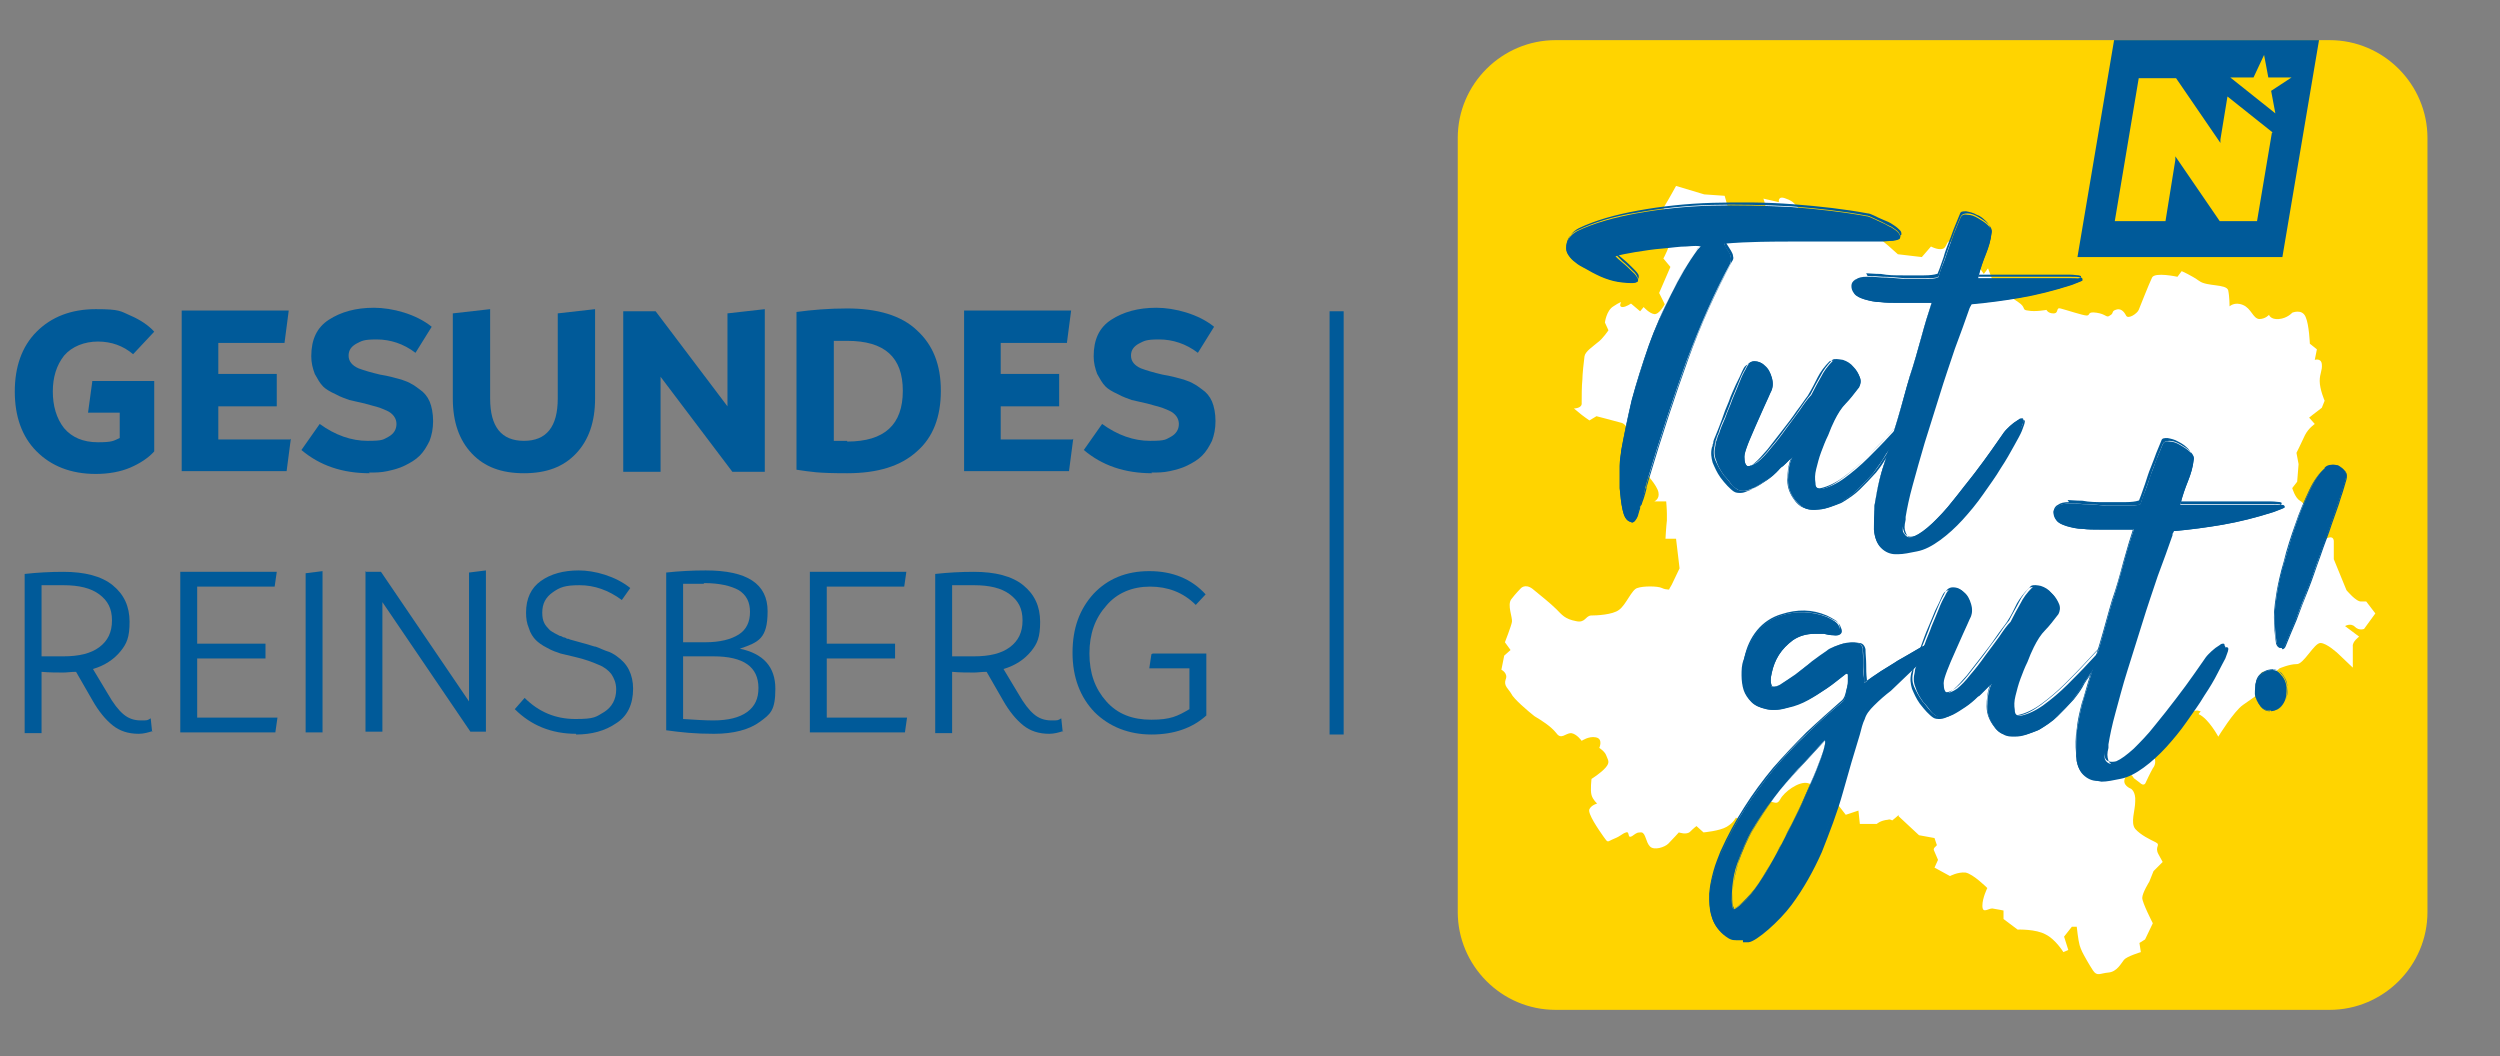 <?xml version="1.0" encoding="UTF-8"?>
<svg id="Ebene_1" data-name="Ebene 1" xmlns="http://www.w3.org/2000/svg" version="1.1" viewBox="0 0 355 150">
  <rect x="0" y="0" width="355" height="150" fill="#808080" stroke="none"/>
  <defs>
    <style>
      .cls-1 {
        fill: #ffd400;
      }

      .cls-1, .cls-2, .cls-3 {
        stroke-width: 0px;
      }

      .cls-2 {
        fill: #005a99;
      }

      .cls-3 {
        fill: #fff;
      }
    </style>
  </defs>
  <g>
    <g>
      <g>
        <path class="cls-1" d="M330.8,143.4h-109.9c-7.7,0-13.9-6.3-13.9-13.9V19.6c0-7.7,6.3-13.9,13.9-13.9h109.9c7.7,0,13.9,6.3,13.9,13.9v109.9c0,7.7-6.3,13.9-13.9,13.9"/>
        <path class="cls-3" d="M312.5,101c-.1,0-.4-.1-.4-.1-.1,0-.2,0-.3,0-1,.2-2.4,1.5-3.3,2.5h0c0,0-.7.7-.7.7-.2.2-.3.3-.3.3l.3.9s-1.8.9-2.3.7c-.5-.2.5,1.8.5,1.8,0,0,.2.7-.3,1.3-.4.7-1,2-1,2,0,0-.2.7-.9,0l-.8-.6s-.6-1.2-1.2-.1.8,1.6.8,1.6c0,0,.7.4.6,1.8,0,1.3-.7,3,0,3.9.8.9,2.1,1.5,2.9,1.9.8.4-.2.6.4,1.7l.6,1.1-1.3,1.3-.6,1.5s-1,1.6-1,2.3c0,.7,1.5,3.6,1.5,3.6l-1.1,2.3-.8.5.2,1.3s-2,.6-2.4,1.1c-.4.5-1,1.7-2.2,1.8-1.2.1-1.6.6-2.2-.3-.6-.9-1.3-2.2-1.3-2.2,0,0-.4-.7-.6-1.4-.2-.7-.4-2.6-.4-2.6h-.7c0,0-1.1,1.4-1.1,1.4l.6,1.9-.7.3s-1.1-1.8-2.5-2.5c-1.4-.8-4-.7-4-.7l-2-1.5v-1.2c.1,0-1-.2-1.6-.3-.6,0-1.4.8-1.4-.4,0-1.1.7-2.5.7-2.5,0,0-2-2-3.1-2.2-1.1-.1-2.2.5-2.2.5l-2.2-1.2.5-1.1s-.4-.9-.6-1.4c-.1-.4.6-.6.4-.8l-.3-.9-2.2-.4-2.9-2.7v-.2c.1,0-.9.8-.9.8-.2-.1-.4-.2-.6-.1-1.1.1-1.6.6-1.6.6h-2.4s-.2-1.9-.2-1.9l-1.8.6-1.7-2.2-1.3.5s-1-2.5-2.4-2.8c-1.3-.3-3.4,1.3-3.9,2.3-.5.9-.8.3-1.8.3-1.1,0-1.2-.1-1.5,1.3-.3,1.5.2,2.2-.8,2-1-.3-2.2-1-2.2-1,0,0-.3.7-1.3,1.3-1,.6-3.3.8-3.3.8l-1-.9s-.4.3-.9.8c-.5.5-1.6.1-1.6.1,0,0-1,1.1-1.5,1.6-.5.5-2,1-2.6.4-.6-.6-.6-1.9-1.2-2-.6,0-.6,0-1.3.5-.8.5-.3-.7-.9-.5-.6.2-.7.5-1.7.9-1,.4-.8.7-1.5-.3-.7-1-2.3-3.3-2-3.9.3-.6,1.1-.8,1.1-.8,0,0-.6-.5-.8-1.2-.2-.7,0-2.3,0-2.3,0,0,1.3-.8,2-1.6.7-.8.3-1.1.1-1.7-.2-.6-1-1.1-1-1.1,0,0,.6-1.3-.5-1.5-1-.2-2,.5-2,.5,0,0-.7-1-1.5-1.1-.8,0-1.4,1-2.1,0-.8-1-2.1-1.8-3.1-2.4-.9-.7-3-2.5-3.3-3.2-.4-.7-1.1-1.1-.8-2,.4-.9-.6-1.4-.6-1.4l.4-2,.9-.8-.8-1.1s.9-2.3,1-2.9c.1-.6-.7-2.4-.1-3.2.6-.8,1.3-1.5,1.3-1.5,0,0,.6-.8,1.7,0,1.1.9,2.6,2.1,3.4,2.9.8.8,1.2,1.4,2.8,1.7,1.3.3,1.3-.7,2.1-.8.8,0,3.1-.1,4-.8,1-.7,1.8-2.9,2.6-3.1.8-.3,2.9-.3,3.5,0,.6.3,1.3.2,1.3.2h-.3c0,0,.4-.7.4-.7l1.1-2.3-.5-4.2h-1.5c0,0,.1-1.8.2-2.6,0-.3,0-.7,0-1.1v.2c0-.7-.1-1.8-.1-1.8h-1.7c0,0,.8-.3.6-1.3-.2-1-1.8-2.7-1.8-2.7,0,0-1.8-1.4-1.7-2,.1-.6,2.4-1.9,2.4-1.9l-.6-1.1s-1.1.4-1.9-.5c-.9-.9-1.1-1.6-1.8-1.7-.7-.2-3.4-.9-3.4-.9l-1,.6s-.9-.6-1.6-1.2l-.6-.5s1.2,0,1.1-.8c0-.7,0-2.5.1-3.3,0-.7.2-2.6.3-3.3.1-.7,1.2-1.4,1.9-2,.7-.5,1.5-1.7,1.5-1.7l-.5-1.1s.2-1.7,1.2-2.3c.9-.6,1.1-.6,1.1-.6,0,0-.4.7.2.7.5,0,1.2-.5,1.2-.5l1.3,1.1.5-.6s.8.9,1.5,1,1.5-1.4,1.5-1.4l-.8-1.6,1.6-3.7-1-1.2s1.1-1.9.9-2.9c-.1-.9-.7-1.6-.7-1.6l.4-1.8s-.9-.4-.4-1.2c.5-.8,1.6-2.8,1.6-2.8l4,1.2,2.9.2.6,2.1-.3,1h1.7c0,0,0-.6.7-.8.7-.2,2.1,0,2.1,0,0,0,.9.2,1-.5,0-.7-.3-1.4-.3-1.4l2.2.5s-.2-1,1-.5c1.2.4,1.3.9,2,1.6.6.7,2.8.6,3.7.6.9,0,2.3.5,2.3.5l.4,1.4,1.5.3s1.7.2,2.6.7c.9.5,3.4,2.8,3.4,2.8l3.4.4,1.3-1.5s1.3.7,1.9.2c.5-.5.3-1.3,1.2-.7.9.6,0,1.1.6,1.6s.9-.2.9-.2l1.3,1.2v.5s.5-.3.5-.3l1.1,1.6.6-.8.6,1.6s0,1,.8,1.4h0c.9.5,2.2,1.3,2.9,1.8,1.2.8.4,1.1,1.4,1.2,1,.2,2.6-.1,2.6-.1,0,0,.2.5,1,.5.8,0,.3-.9,1-.7.8.2,3.2,1,3.7,1,.6,0,0-.6,1.4-.4,1.4.2,1.4.8,1.9.4.6-.3.2-.6.8-.8.7-.3,1.2.2,1.5.8.3.6,1.6-.3,1.8-.8,0,0,1.5-3.8,1.9-4.6.4-.8,3.6-.1,3.6-.1l.6-.8s1.4.6,2.5,1.4c1.1.8,3.8.4,4.1,1.3.2.9.2,2.3.2,2.3,0,0,.7-.7,1.9-.2s1.4,1.9,2.3,2c.9,0,1.4-.6,1.4-.6,0,0,.2.7,1.4.6,1.2-.1,1.9-.9,1.9-.9,0,0,1.4-.6,1.9.6.5,1.1.6,3.8.6,3.8l1,.8-.3,1.5s.9-.3,1,.6c.1.9-.3,1.3-.3,2.4,0,1.2.7,2.8.7,2.8l-.4,1-1.3,1-.5.4.8.9s-.9.6-1.4,1.6c-.5,1.1-1.2,2.5-1.2,2.5l.3,1.6-.2,2.5-.7.9s.4,1.4,1.1,1.8c.7.4.8,1.1.8,1.1,0,0,.6-1.1.9,0,.3,1,.2,2.1.2,2.1l1.6,2.3s1.2-.8,1.3.2c0,1,0,2.6,0,2.6l1.8,4.4s1.4,1.7,2.1,1.6h.7c0,0,1.3,1.7,1.3,1.7l-1.6,2.2s-.7.3-1.3-.3-1.4-.1-1.4-.1l2,1.5s-1,.7-.9,1.4c0,.7,0,3,0,3l-2.1-2s-1.6-1.5-2.5-1.5c-.9,0-2.4,3.1-3.4,3-1,0-2.4.6-2.4.6l-1,.9s-.9-.5-1.4-.4c-.5,0-1.1,3.5-1.1,3.5,0,0-.4.3-1.7,1.2s-3.5,4.5-3.5,4.5c0,0-1.4-2.6-2.8-3.2"/>
        <polygon class="cls-2" points="300.2 5.7 295 36.5 324.1 36.5 329.3 5.7 300.2 5.7"/>
      </g>
      <path class="cls-1" d="M322.7,18.8l-6.4-5.1-1,6.1v.5s-6.3-9.2-6.3-9.2h-5.3s-3.4,20.3-3.4,20.3h7.2s1.4-8.7,1.4-8.7v-.5s6.3,9.2,6.3,9.2h5.3s2.1-12.5,2.1-12.5ZM325.4,11h-3.3s-.6-3.2-.6-3.2l-1.5,3.2h-3.3s6.4,5.1,6.4,5.1l-.6-3.2,2.9-1.9Z"/>
      <g>
        <path class="cls-2" d="M244.9,34.4c0,.2,0,.4.1.6.2.2.3.5.5.8.2.3.3.6.3.9s0,.6-.2.9c-2.3,4.2-4.3,8.9-6.2,13.9-1.8,5-3.7,10.7-5.6,17.1-.1.4-.2.8-.3,1.2,0,.4-.2.7-.3,1.1-.1.4-.2.7-.4,1.2-.1.4-.2.9-.4,1.5-.2.5-.6.7-.9.5-.6-.2-.9-.8-1.1-1.7-.2-.9-.3-1.9-.4-3,0-1.1,0-2.1,0-3.2,0-1,.2-1.7.2-2.1.4-2.2.9-4.6,1.5-7.2.7-2.6,1.5-5.1,2.4-7.7.9-2.6,2-5,3.2-7.4,1.2-2.4,2.4-4.5,3.8-6.4.2-.2.3-.3.4-.4-.3-.1-.9-.1-2,0-1.1,0-2.2.2-3.5.3-1.3.1-2.5.3-3.8.5-1.2.2-2.2.4-2.8.6.2.2.5.5,1,.9.5.4,1,.9,1.4,1.3.5.4.7.8.8,1.1,0,.3-.2.5-.9.5s-1.8-.1-2.6-.3c-.8-.2-1.6-.5-2.4-.9-.4-.2-.8-.4-1.3-.7-.5-.3-1-.5-1.4-.8-.4-.3-.8-.6-1.1-1-.3-.4-.5-.7-.5-1.2,0-1.1.5-1.9,1.6-2.5,2.3-1.1,5.1-1.9,8.4-2.5,3.3-.6,6.9-1,10.6-1.1,3.7-.1,7.5,0,11.4.2,3.8.3,7.4.7,10.6,1.3.2,0,.5.1.9.3.4.2.9.4,1.3.6.5.2.9.5,1.4.7.4.3.8.5,1,.8.2.3.3.5.2.7,0,.2-.4.3-1,.4-.6,0-1.1.1-1.6.1h-1.6s-10.4,0-10.4,0c-3.5,0-6.9,0-10.3.3"/>
        <path class="cls-2" d="M231.8,74.1c-.1,0-.2,0-.3,0-.6-.2-.9-.8-1.1-1.8-.2-.9-.3-1.9-.4-3,0-1.1,0-2.2,0-3.2,0-1,.2-1.7.2-2.1.4-2.2.9-4.7,1.5-7.2.7-2.6,1.5-5.1,2.4-7.7.9-2.5,2-5,3.2-7.4,1.2-2.4,2.4-4.5,3.8-6.5.2-.2.3-.3.3-.4-.3,0-.9-.1-1.9,0-1,0-2.2.2-3.5.3-1.3.1-2.5.3-3.8.5-1.2.2-2.1.4-2.7.6.2.2.5.5.9.9.5.4,1,.9,1.4,1.3.5.4.7.8.8,1.2,0,.1,0,.2,0,.3-.1.2-.4.2-.9.2-.9,0-1.8-.1-2.6-.3-.8-.2-1.7-.5-2.4-.9-.4-.2-.8-.4-1.3-.7-.5-.2-.9-.5-1.4-.8-.4-.3-.8-.6-1.1-1-.3-.4-.5-.8-.5-1.2,0-1.1.5-2,1.6-2.5,2.3-1.1,5.1-2,8.4-2.5,3.3-.6,6.9-1,10.6-1.1,3.7-.1,7.6,0,11.4.2,3.8.3,7.4.7,10.6,1.3.2,0,.5.1.9.3.4.2.9.4,1.3.6.4.2.9.5,1.4.7.4.3.8.5,1,.8.2.3.3.5.2.7-.1.2-.4.4-1,.4-.5,0-1.1.1-1.7.1h-12c-3.4,0-6.9,0-10.2.3,0,.2,0,.4.1.6.2.2.3.5.5.8.2.3.3.6.3.9,0,.3,0,.6-.2.9-2.3,4.2-4.3,8.9-6.2,13.9-1.8,5-3.7,10.7-5.6,17.1,0,.4-.2.7-.3,1v.2c-.1.4-.3.7-.4,1.1-.1.4-.2.7-.4,1.2,0,.2-.1.4-.2.5,0,.3-.2.6-.3,1,0,.3-.3.5-.4.5,0,0-.1,0-.2,0ZM240.5,34.6c.5,0,.9,0,1.1.1h0s0,0,0,0c0,0-.2.2-.4.4-1.4,1.9-2.6,4.1-3.8,6.4-1.2,2.4-2.2,4.9-3.1,7.4-.9,2.5-1.8,5.1-2.4,7.7-.7,2.6-1.2,5-1.5,7.2,0,.4-.2,1.1-.2,2.1,0,1,0,2,0,3.1,0,1.1.2,2.1.4,3,.2.9.6,1.5,1.1,1.7.2,0,.3.1.5,0,.2,0,.3-.2.4-.5.1-.4.2-.7.3-1,0-.2,0-.4.2-.5.1-.4.3-.8.4-1.2.1-.3.2-.7.3-1.1v-.2c.1-.3.2-.6.3-1,1.9-6.4,3.8-12.1,5.6-17.1,1.8-5,3.9-9.6,6.2-13.9.2-.3.3-.5.2-.8,0-.3-.2-.6-.3-.8-.2-.3-.3-.5-.5-.8-.2-.2-.2-.5-.1-.7h0s0,0,0,0c3.4-.2,6.8-.3,10.3-.3h12c.5,0,1.1,0,1.6-.1.5,0,.8-.2.9-.4,0-.2,0-.4-.2-.6-.2-.2-.5-.5-1-.8-.4-.3-.9-.5-1.4-.7-.5-.2-.9-.4-1.3-.6-.4-.2-.7-.3-.9-.3-3.2-.6-6.7-1-10.6-1.3-3.8-.3-7.6-.3-11.4-.2-3.7.1-7.3.5-10.6,1.1-3.3.6-6.1,1.4-8.4,2.5-1,.5-1.6,1.4-1.6,2.4s.1.8.5,1.1c.3.3.7.7,1.1,1,.4.3.9.6,1.4.8.5.3.9.5,1.3.7.7.4,1.5.7,2.4.9.8.2,1.7.3,2.6.3s.7,0,.8-.2c0,0,0-.1,0-.2,0-.3-.4-.7-.8-1.1-.4-.4-.9-.9-1.4-1.3-.5-.4-.8-.7-1-.9h0c0,0,0,0,0,0,.6-.2,1.5-.4,2.8-.6,1.2-.2,2.5-.4,3.8-.5,1.3-.1,2.5-.2,3.5-.3.4,0,.7,0,.9,0Z"/>
        <path class="cls-2" d="M270.1,59.5h0s0,.5,0,.5c-.4,1.4-1,2.7-1.8,3.8-.3.4-.7,1-1.1,1.7-.5.7-.9,1.3-1.2,1.7-.8.9-1.6,1.7-2.3,2.4-.7.7-1.6,1.3-2.6,1.9-.5.2-1,.4-1.6.6-.6.2-1.1.3-1.7.3s-1.1,0-1.6-.3c-.5-.2-.9-.6-1.3-1.1-.6-.8-1-1.7-1-2.8,0-1.1.1-2.2.6-3.3,0,0-.2.2-.4.4-.2.2-.3.3-.5.5-.2.2-.4.3-.6.5-.2.2-.3.2-.4.4-.6.6-1.2,1.1-1.8,1.5-.6.4-1.2.8-1.8,1.1-.5.2-1,.4-1.3.4-.4,0-.7,0-1-.2-.3-.2-.6-.4-.9-.8-.3-.4-.6-.8-1-1.2-.5-.7-.9-1.4-1.1-2.1-.3-.7-.3-1.4-.1-2.2,0-.3.1-.6.2-.8.1-.4.1-.5.3-.8.2-.7.5-1.4.9-2.3.3-.9.7-1.7,1-2.6.4-.9.7-1.7,1-2.4.3-.8.6-1.4.9-1.9.3-.7.7-1.1,1.2-1.1s1.1.2,1.5.6c.5.4.8,1,1,1.7.2.7.2,1.4-.2,2.1-.2.5-.5,1.1-.9,2-.4.9-.8,1.8-1.2,2.7-.4.9-.8,1.8-1.1,2.6-.3.8-.5,1.4-.5,1.8,0,.9.2,1.3.5,1.4.3,0,.8-.2,1.4-.6.6-.5,1.2-1.1,1.9-2,.7-.8,1.4-1.7,2.1-2.7.7-.9,1.4-1.9,2-2.7.6-.9,1.1-1.6,1.6-2.1.5-1,1-1.9,1.4-2.6.4-.8.9-1.5,1.7-2.3.1-.2.9-.1,1.4,0,.6.2,1,.5,1.5,1,.4.4.7.9.9,1.4.2.5.1,1-.1,1.4-.7.9-1.3,1.7-1.9,2.3-.6.6-1.1,1.4-1.6,2.4-.3.6-.6,1.3-.9,2.1-.4.8-.7,1.6-1,2.4-.3.8-.5,1.6-.7,2.4-.2.8-.2,1.4-.1,2,0,.7.3.9,1,.8.9-.2,2-.7,3.1-1.5,1.1-.8,2.3-1.8,3.4-2.9,1.1-1.1,2.1-2.1,3.1-3.2.9-1,1.7-1.8,2.2-2.3"/>
        <path class="cls-2" d="M257.7,72.4c-.6,0-1.1-.1-1.6-.3-.5-.2-1-.6-1.3-1.1-.6-.8-1-1.7-1-2.8,0-1,.1-2.1.5-3.1,0,0-.1.1-.2.2,0,0-.2.2-.2.2s-.2.2-.3.3c-.1.1-.2.2-.3.3,0,0-.2.2-.3.2-.1.1-.2.2-.3.3h0c-.6.7-1.2,1.2-1.8,1.6-.6.4-1.2.8-1.8,1.1-.5.2-1,.4-1.3.4-.4,0-.7,0-1.1-.2-.3-.2-.6-.5-.9-.8-.3-.4-.6-.8-1-1.2-.5-.7-.9-1.4-1.2-2.1-.3-.7-.3-1.4-.1-2.2,0-.1,0-.3.1-.4,0-.1,0-.3.1-.4.1-.4.1-.5.3-.8.2-.7.5-1.5.9-2.3.3-.8.7-1.7,1-2.6.4-.9.7-1.7,1-2.4.3-.8.6-1.4.9-1.9.3-.7.7-1.1,1.3-1.1s1.1.2,1.5.7c.5.4.8,1,1,1.7.2.7.2,1.4-.2,2.1-.2.5-.5,1.1-.9,2-.4.9-.8,1.8-1.2,2.7-.4,1-.8,1.8-1.1,2.6-.3.8-.5,1.4-.5,1.8,0,.8.2,1.3.5,1.3.3,0,.8-.2,1.3-.6.6-.5,1.2-1.1,1.9-2,.7-.8,1.4-1.7,2.1-2.7.7-.9,1.4-1.8,2-2.7.6-.9,1.1-1.6,1.6-2.2.5-1,1-1.9,1.4-2.6.4-.8.9-1.5,1.7-2.3.2-.2.9-.1,1.5,0,.6.2,1.1.5,1.5,1,.4.4.7.9.9,1.5.2.5.1,1-.2,1.4-.7.9-1.3,1.7-1.9,2.3-.6.6-1.1,1.4-1.6,2.4-.3.6-.6,1.3-.9,2.1-.4.8-.7,1.6-1,2.4-.3.8-.5,1.6-.7,2.3-.2.8-.2,1.4-.1,2,0,.3,0,.5.2.7.2.1.4.2.7.1.9-.2,2-.7,3.1-1.5,1.1-.8,2.3-1.8,3.4-2.9,1.1-1.1,2.1-2.2,3.1-3.2,1-1.1,1.7-1.8,2.2-2.3h0s.1,0,.1,0v.5c-.4,1.4-1,2.7-1.8,3.8-.3.4-.7,1-1.1,1.7-.4.7-.9,1.3-1.2,1.7-.8.9-1.6,1.7-2.3,2.4-.7.7-1.6,1.3-2.6,1.9-.5.2-1,.4-1.6.6-.6.2-1.1.3-1.7.3ZM254.5,64.7v.2c-.5,1.1-.7,2.2-.6,3.3,0,1.1.4,2,1,2.8.3.5.8.9,1.3,1,1,.4,2.2.4,3.3,0,.6-.2,1.1-.4,1.6-.6,1-.5,1.9-1.2,2.6-1.8.7-.7,1.5-1.5,2.3-2.4.3-.4.8-1,1.2-1.7.5-.7.8-1.3,1.2-1.7.8-1.1,1.4-2.4,1.8-3.8v-.4c-.5.5-1.3,1.3-2.2,2.3-.9,1-2,2.1-3.1,3.2-1.1,1.1-2.2,2-3.4,2.9-1.1.8-2.2,1.4-3.1,1.5-.3,0-.6,0-.8-.1-.2-.1-.3-.4-.3-.7,0-.6,0-1.3.1-2,.2-.8.4-1.6.7-2.4.3-.8.6-1.6,1-2.4.4-.8.7-1.5.9-2.1.5-1,1.1-1.8,1.6-2.4.6-.6,1.2-1.4,1.9-2.3.3-.4.3-.8.1-1.3-.2-.5-.5-1-.9-1.4-.4-.4-.9-.7-1.5-1-.6-.2-1.2-.2-1.4-.1-.7.7-1.3,1.5-1.7,2.3-.4.8-.8,1.6-1.4,2.6-.4.5-.9,1.3-1.6,2.2-.6.9-1.3,1.8-2,2.7-.7.9-1.4,1.8-2.1,2.7-.7.8-1.3,1.5-1.9,2-.6.5-1,.7-1.4.7-.4,0-.5-.5-.5-1.4,0-.4.2-1,.5-1.8.3-.8.7-1.7,1.1-2.6.4-.9.8-1.8,1.2-2.7.4-.8.7-1.5.9-2,.3-.7.4-1.3.2-2-.2-.7-.6-1.3-1-1.7-.4-.4-.9-.6-1.5-.6s-.9.3-1.2,1c-.2.5-.5,1.1-.9,1.9-.3.7-.7,1.5-1,2.4-.4.9-.7,1.7-1,2.6-.3.8-.6,1.6-.9,2.3-.1.3-.2.4-.3.8,0,.1,0,.3-.1.4,0,.1,0,.3-.1.4-.2.8-.1,1.5.1,2.2.3.7.6,1.4,1.1,2.1.3.4.7.9,1,1.2.3.3.6.6.9.8.3.2.6.2,1,.2.4,0,.8-.2,1.3-.4.6-.3,1.2-.7,1.8-1.1.6-.4,1.2-.9,1.8-1.5h0c0-.2.2-.2.3-.4,0,0,.2-.2.3-.2,0,0,.2-.2.3-.3.1-.1.2-.2.3-.3,0,0,.2-.2.2-.2,0,0,.1-.1.2-.2s.1-.1.1-.1l.2-.2Z"/>
        <path class="cls-2" d="M270.3,75.5c.2.7.8,1,1.5.7.7-.3,1.6-.9,2.5-1.8,1-.9,2-2,3-3.3,1.1-1.3,2.1-2.6,3-3.8,1-1.3,1.8-2.4,2.5-3.4.7-1,1.2-1.7,1.4-2,.2-.3.4-.6.7-.9.3-.3.6-.6,1-.9.2-.1.3-.2.6-.4.2-.1.4-.2.6-.2.2,0,.2.1.2.4,0,.2-.2.6-.4,1.2-.2.5-.6,1.2-1.1,2.1-.5,1-1.1,2-1.9,3.2s-1.6,2.4-2.5,3.7c-.9,1.3-1.9,2.5-2.9,3.6-1,1.1-2.1,2.1-3.2,2.9-1.1.8-2.2,1.4-3.3,1.6-1,.2-1.9.4-2.7.4-.8,0-1.6-.3-2.2-.9-.6-.6-.9-1.4-1-2.5,0-1.1,0-2.3.1-3.5.2-1.2.4-2.4.7-3.6.3-1.2.6-2.1.8-2.7.6-2,1.2-4.1,1.8-6,.6-2,1.1-4,1.7-6,.6-1.8,1.1-3.6,1.6-5.4.5-1.9,1-3.5,1.5-5-.8,0-1.6,0-2.4,0-.8,0-1.6,0-2.5,0-.8,0-1.6,0-2.4-.1-.8,0-1.6-.2-2.3-.4-.6-.2-1.1-.4-1.4-.8-.3-.4-.4-.7-.4-1.1,0-.4.2-.7.6-.9.4-.3.9-.4,1.6-.4s1.1,0,2.1.1c1,0,2,.1,3.1.2,1.1,0,2.1,0,3,0,.9,0,1.5,0,1.8-.2.1,0,.2,0,.2-.2.2-.7.5-1.5.8-2.2.3-.8.5-1.5.8-2.3.3-.7.5-1.5.8-2.1.3-.7.5-1.2.7-1.7.2-.4.5-.5,1-.4.5,0,1,.2,1.5.5.5.3,1,.6,1.4,1,.4.4.6.8.5,1.1-.1,1-.4,2-.8,3-.4,1-.8,2.1-1.1,3.4,2.5,0,4.6,0,6.4,0,1.8,0,3.5,0,5.2,0s1.1,0,1.6,0c.5,0,1,0,1.3.1.3,0,.4.2.2.3-.2.1-.7.3-1.5.6-2.5.8-4.9,1.4-7.2,1.8-2.3.4-4.6.7-6.8.9-.2,0-.2,0-.3.1,0,.1-.2.4-.3.6-.6,1.7-1.3,3.7-2.1,5.8-.7,2.2-1.5,4.4-2.2,6.7-.7,2.3-1.5,4.5-2.1,6.7-.7,2.2-1.2,4.2-1.7,6-.5,1.8-.8,3.3-1,4.5-.2,1.2-.3,1.6-.1,2.2"/>
        <path class="cls-2" d="M269.2,78.7c-.8,0-1.5-.3-2.1-.9-.6-.6-.9-1.5-1-2.6,0-1.1,0-2.3.1-3.5.2-1.2.4-2.4.7-3.6.3-1.2.6-2.1.8-2.7.6-2,1.2-4,1.8-6,.6-2,1.1-4,1.7-6,.6-1.7,1.1-3.6,1.6-5.4.5-1.8,1-3.5,1.5-5-.7,0-1.5,0-2.3,0-.8,0-1.6,0-2.5,0-.8,0-1.7,0-2.4-.1-.8,0-1.6-.2-2.3-.4-.6-.2-1.1-.4-1.4-.8-.3-.4-.4-.7-.4-1.1,0-.4.2-.7.6-1,.4-.3.9-.4,1.6-.4s1.1,0,2.1.1c1,0,2,.1,3.1.2,1.1,0,2.1,0,3,0,.9,0,1.5,0,1.8-.2.1,0,.1,0,.1-.1h0c.2-.7.5-1.5.8-2.3.3-.8.5-1.5.8-2.3.3-.7.5-1.4.8-2.1.3-.7.5-1.2.7-1.7.2-.4.5-.5,1-.5.5,0,1,.2,1.5.5.5.3,1,.6,1.4,1,.4.4.6.8.5,1.2-.1,1-.4,2-.8,3-.4,1-.8,2.1-1.1,3.3,2.3,0,4.5,0,6.3,0,1.8,0,3.5,0,5.2,0s1.1,0,1.7,0c.6,0,1,0,1.3.1.2,0,.3.1.3.2,0,0,0,.1,0,.2-.2.1-.7.3-1.5.6-2.5.8-4.9,1.4-7.2,1.8-2.3.4-4.6.7-6.8.9-.2,0-.2,0-.2,0,0,.1-.2.4-.3.6-.6,1.7-1.3,3.7-2.1,5.8-.7,2.1-1.5,4.4-2.2,6.7-.7,2.2-1.4,4.5-2.1,6.7-.6,2.1-1.2,4.1-1.7,6-.5,1.8-.8,3.3-1,4.5,0,.1,0,.2,0,.4-.2.9-.2,1.3,0,1.8h0c.1.3.3.6.5.7.3.1.6.1.9,0,.7-.3,1.6-.9,2.5-1.8,1-.9,2-2,3-3.3,1.1-1.3,2.1-2.6,3-3.8,1-1.2,1.8-2.4,2.5-3.4.7-1,1.2-1.7,1.4-2,.2-.3.4-.6.7-.9.3-.3.6-.6,1-.9.2-.1.4-.3.6-.4.2-.1.4-.2.6-.2.1,0,.3.1.2.4,0,.2-.2.6-.4,1.2-.2.5-.6,1.2-1.1,2.1-.5.9-1.1,2-1.9,3.2-.7,1.2-1.6,2.4-2.5,3.7-.9,1.3-1.9,2.5-2.9,3.6-1,1.1-2.1,2.1-3.2,2.9-1.1.8-2.2,1.4-3.3,1.6-1,.2-1.9.4-2.7.4,0,0,0,0,0,0ZM265.2,39.2c-.7,0-1.2.1-1.6.4-.4.2-.5.5-.6.9,0,.3.1.7.4,1,.3.3.7.6,1.4.8.7.2,1.5.3,2.3.4.8,0,1.6.1,2.4.1.8,0,1.6,0,2.5,0,.9,0,1.7,0,2.4,0h0s0,0,0,0c-.5,1.5-1,3.2-1.5,5-.5,1.9-1,3.7-1.6,5.4-.5,2-1.1,4-1.7,6-.6,2-1.2,4.1-1.8,6-.2.6-.4,1.5-.8,2.7-.3,1.1-.6,2.4-.7,3.6-.2,1.2-.2,2.4-.1,3.5,0,1.1.4,1.9,1,2.5.6.6,1.3.9,2.1.9.8,0,1.7-.1,2.7-.4,1.1-.2,2.2-.8,3.3-1.6,1.1-.8,2.1-1.8,3.2-2.9,1-1.1,2-2.3,2.9-3.6.9-1.3,1.7-2.5,2.5-3.7.8-1.2,1.4-2.3,1.9-3.2.5-1,.9-1.7,1.1-2.1.3-.5.4-.9.4-1.2,0-.3,0-.3-.2-.3-.1,0-.3,0-.5.2-.2.1-.4.3-.6.4-.4.3-.7.6-1,.9-.3.3-.5.6-.7.9-.2.3-.7,1-1.4,2-.7,1-1.6,2.2-2.5,3.4-1,1.2-2,2.5-3,3.8-1,1.3-2.1,2.4-3,3.3-1,.9-1.8,1.5-2.5,1.8-.4.1-.7.2-1,0-.3-.1-.5-.4-.6-.8-.2-.6-.1-1,0-1.9,0-.1,0-.2,0-.4.2-1.2.6-2.7,1-4.5.5-1.8,1.1-3.8,1.7-6,.7-2.2,1.4-4.5,2.1-6.7.7-2.3,1.5-4.5,2.2-6.7.7-2.2,1.4-4.1,2.1-5.8,0-.2.2-.5.3-.6,0,0,0-.1.3-.1,2.2-.2,4.5-.5,6.8-.9,2.3-.4,4.7-1,7.2-1.8.9-.2,1.4-.4,1.5-.6,0,0,0,0,0-.1,0,0,0,0-.3-.1-.3,0-.7-.1-1.3-.1-.5,0-1.1,0-1.6,0-1.7,0-3.4,0-5.2,0-1.9,0-4,0-6.4,0h0s0,0,0,0c.3-1.3.7-2.4,1.1-3.4.4-1,.7-2,.8-3,0-.3-.1-.7-.5-1.1-.4-.4-.8-.8-1.4-1-.5-.3-1-.4-1.5-.5-.5,0-.8,0-.9.4-.2.5-.4,1-.7,1.7-.3.7-.5,1.4-.8,2.1-.3.8-.6,1.5-.8,2.3-.3.8-.5,1.5-.8,2.2,0,0,0,.2-.2.2-.3.1-.9.2-1.8.2-.9,0-1.9,0-3,0-1.1,0-2.1,0-3.1-.2-1,0-1.7-.1-2.1-.1Z"/>
        <path class="cls-2" d="M251.5,97.4c.2.2.7.2,1.3-.2.6-.4,1.4-.9,2.1-1.4.8-.6,1.6-1.2,2.4-1.9.8-.6,1.5-1.1,2.1-1.5.2-.2.6-.4,1.1-.6.5-.2,1.1-.4,1.6-.5.6-.1,1.1-.1,1.6,0,.5,0,.7.4.8.8,0,.7.1,1.4.1,2.1,0,.7,0,1.5.1,2.2v.6c.8-.6,1.6-1.1,2.4-1.7.8-.5,1.7-1,2.4-1.5.9-.5,1.8-1,2.6-1.5.8-.5,1.7-.9,2.6-1.2h.1c0,0,0,.1,0,.1,0,0-.1.1-.1.2,0,0,0,0-.1.2-.7.8-1.4,1.5-2.1,2.1-.7.6-1.4,1.3-2.1,2-.8.8-1.6,1.5-2.3,2.1-.7.6-1.5,1.3-2.4,2.1-.6.6-1.1,1.3-1.3,1.9-.3.6-.5,1.4-.7,2.2-.8,2.6-1.6,5.3-2.4,8.2-.8,2.9-1.9,5.7-3,8.5-1.2,2.7-2.6,5.2-4.3,7.5-1.7,2.3-5,5.2-6,5.3-.6,0-1.2,0-1.7,0-.6,0-1.1-.4-1.6-.8-.8-.7-1.4-1.6-1.6-2.5-.3-1-.4-2-.3-3.1,0-1.1.2-2.1.6-3.2.3-1.1.6-2,1-2.8,1-2.2,2.1-4.3,3.4-6.3,1.3-2,2.7-3.9,4.1-5.6,1.5-1.8,3-3.4,4.7-5,1.6-1.6,3.3-3.1,5.1-4.6.2-.2.3-.5.4-1,.1-.5.2-1,.3-1.5,0-.5,0-.9,0-1.2,0-.3-.3-.3-.6,0-.8.6-1.6,1.3-2.5,1.9-.9.6-1.8,1.2-2.7,1.6-.9.5-1.9.8-2.9,1.1-1,.3-2,.4-2.9.2-.9-.2-1.6-.5-2.1-1-.5-.5-.9-1.1-1.1-1.7-.2-.6-.3-1.4-.3-2.1s0-1.5.3-2.2c.4-1.5,1-2.7,1.8-3.9.9-1.1,2-1.9,3.5-2.4,2.2-.7,4.4-.6,6.5.2.4.2.8.4,1.1.6.3.2.6.5.7.9.4.9,0,1.2-.9,1.1-.4,0-.9-.1-1.3-.2-.5,0-.9,0-1.3,0-1.2,0-2.2.3-3.1.9-.8.6-1.5,1.3-2,2.1-.5.8-.8,1.6-1,2.5-.2.8-.2,1.5,0,1.9M259.1,105.1c-1.2,1.3-2.4,2.7-3.7,4-1.2,1.4-2.4,2.7-3.5,4.2-1.1,1.4-2.1,2.9-3,4.4-.9,1.5-1.6,3.2-2.2,4.9-.4,1.1-.6,2.2-.7,3.3-.1,1-.2,3.1.2,3.2.2.1,1.6-1.1,2.4-2.1.8-1,1.5-2.1,2.2-3.2.7-1.2,1.3-2.3,1.9-3.4.6-1.1,1-2,1.4-2.7.3-.6.7-1.4,1.3-2.6.6-1.2,1.1-2.5,1.7-3.8s1.1-2.6,1.5-3.7c.4-1.2.6-2,.6-2.4"/>
        <path class="cls-2" d="M247.5,133.5c-.3,0-.6,0-1,0-.6-.1-1.1-.4-1.6-.8-.8-.7-1.4-1.6-1.7-2.6-.3-1-.4-2-.3-3.1,0-1.1.2-2.2.6-3.2.3-1.1.7-2,1-2.8,1-2.2,2.1-4.4,3.4-6.3,1.3-2,2.7-3.9,4.1-5.6,1.5-1.8,3-3.5,4.7-5,1.6-1.6,3.3-3.1,5.1-4.6.1-.1.3-.5.4-1,.1-.5.2-1,.3-1.5,0-.5,0-.9,0-1.2,0-.1,0-.2-.1-.2,0,0-.2,0-.4.2-.8.6-1.6,1.3-2.5,1.9-.9.6-1.8,1.2-2.7,1.7-.9.5-1.9.9-2.9,1.1-1,.3-2,.4-3,.2-.9-.2-1.6-.5-2.1-1-.5-.5-.9-1.1-1.1-1.7-.2-.7-.3-1.4-.3-2.1s0-1.5.3-2.2c.4-1.5,1-2.8,1.8-3.9.9-1.1,2-1.9,3.5-2.4,2.2-.7,4.4-.6,6.5.2.4.2.8.4,1.2.6.3.2.6.5.7.9.2.4.2.7,0,.9-.2.2-.5.3-1.1.2-.4,0-.9-.1-1.3-.2-.4,0-.9,0-1.3,0-1.2,0-2.2.3-3.1.9-.8.6-1.5,1.3-2,2.1-.5.8-.8,1.6-1,2.5-.2.8-.2,1.4,0,1.9.2.2.6.1,1.3-.2.6-.4,1.4-.9,2.1-1.4.8-.6,1.6-1.2,2.4-1.9.8-.6,1.5-1.1,2.1-1.5.2-.2.6-.4,1.2-.6.5-.2,1.1-.4,1.7-.5.6-.1,1.1-.1,1.6,0,.5,0,.8.4.9.9,0,.7.1,1.4.1,2.1,0,.7,0,1.4.1,2.2v.5c.8-.6,1.6-1.1,2.4-1.6.8-.5,1.7-1,2.4-1.5.9-.5,1.8-1,2.6-1.5.8-.5,1.7-.9,2.6-1.2h0s.2,0,.2,0h0c0,.1,0,.1,0,.1,0,0-.1.1-.1.2,0,0,0,.1-.2.2-.7.8-1.4,1.5-2.1,2.2l-2.1,2c-.8.8-1.6,1.5-2.3,2.2-.8.6-1.6,1.3-2.4,2.1-.6.6-1.1,1.2-1.3,1.9-.3.6-.5,1.4-.7,2.2-.8,2.6-1.6,5.3-2.4,8.2-.8,2.9-1.9,5.7-3,8.5-1.2,2.7-2.6,5.2-4.3,7.5-1.7,2.3-5,5.2-6.1,5.3-.3,0-.5,0-.8,0ZM262.2,95.4s0,0,0,0c0,0,.2.1.2.2,0,.3,0,.7,0,1.2,0,.5-.2,1-.3,1.5-.1.5-.3.9-.5,1.1-1.7,1.5-3.4,3-5.1,4.6-1.6,1.6-3.2,3.3-4.7,5-1.5,1.8-2.9,3.7-4.1,5.6-1.3,2-2.4,4.1-3.4,6.3-.3.8-.7,1.7-1,2.8-.3,1.1-.5,2.1-.6,3.2,0,1.1,0,2.1.3,3.1.3,1,.8,1.8,1.6,2.5.5.4,1,.7,1.6.8.6,0,1.1.1,1.7,0,1,0,4.3-3,6-5.3,1.7-2.3,3.1-4.8,4.3-7.5,1.2-2.7,2.2-5.5,3-8.4.8-2.8,1.6-5.6,2.4-8.2.2-.8.4-1.6.7-2.2.3-.6.7-1.3,1.3-1.9.8-.8,1.6-1.5,2.4-2.1.7-.6,1.5-1.3,2.3-2.1l2.1-2c.7-.7,1.4-1.4,2.1-2.1,0,0,.1-.1.1-.2,0,0,0,0,.1-.2h0s0,0,0,0c-.9.3-1.8.7-2.6,1.2-.9.5-1.7,1-2.6,1.5-.8.5-1.6,1-2.4,1.5-.8.5-1.7,1.1-2.4,1.7h0c0,0,0-.6,0-.6,0-.8-.1-1.5-.1-2.2,0-.7,0-1.4-.1-2.1,0-.4-.3-.7-.8-.8-.5,0-1,0-1.5,0-.6.1-1.1.3-1.6.5-.5.2-.9.4-1.1.6-.6.4-1.3.9-2.1,1.5-.8.6-1.6,1.2-2.4,1.9-.8.6-1.5,1.1-2.1,1.4-.7.4-1.1.5-1.4.2h0c-.2-.5-.2-1.2,0-2,.2-.8.5-1.7,1-2.5.5-.8,1.2-1.6,2-2.2.8-.6,1.9-.9,3.1-.9s.8,0,1.3,0c.4,0,.9,0,1.3.2.5,0,.8,0,1-.2.1-.2,0-.5,0-.9-.1-.4-.3-.7-.7-.9-.3-.2-.7-.4-1.1-.6-2.1-.9-4.2-.9-6.4-.2-1.4.4-2.6,1.2-3.5,2.3-.9,1.1-1.5,2.4-1.8,3.9-.2.7-.3,1.4-.3,2.2s.1,1.5.3,2.1c.2.6.6,1.2,1.1,1.7.5.5,1.2.8,2.1,1,1,.1,2,0,2.9-.2,1-.3,1.9-.6,2.9-1.1.9-.5,1.9-1,2.7-1.6.9-.6,1.7-1.3,2.5-1.9.2-.2.3-.3.4-.3ZM246.3,129.2s0,0,0,0c-.5-.2-.4-2.3-.2-3.3.1-1,.4-2.1.7-3.3.6-1.7,1.3-3.4,2.2-4.9.9-1.5,1.9-3,3-4.5,1.1-1.4,2.3-2.8,3.5-4.2l3.8-4.1h0c0,.6-.2,1.4-.7,2.6-.4,1.1-.9,2.4-1.5,3.7-.6,1.3-1.1,2.6-1.7,3.8-.6,1.2-1,2.1-1.3,2.6-.4.7-.8,1.7-1.4,2.7-.5,1.1-1.2,2.3-1.9,3.4-.7,1.2-1.4,2.3-2.2,3.2-.7.8-2,2.1-2.4,2.1ZM259.1,105.2l-3.6,3.9c-1.2,1.3-2.4,2.7-3.5,4.1-1.1,1.4-2.1,2.9-3,4.4-.9,1.5-1.7,3.2-2.2,4.9-.3,1.1-.6,2.2-.7,3.3-.2,1.2-.2,3,.2,3.2.2,0,1.5-1,2.3-2,.8-1,1.5-2.1,2.2-3.2.7-1.2,1.3-2.3,1.9-3.4.5-1.1,1-2,1.4-2.7.3-.6.7-1.4,1.3-2.6.6-1.2,1.2-2.5,1.7-3.8.6-1.3,1.1-2.6,1.5-3.7.4-1,.6-1.8.6-2.3Z"/>
        <path class="cls-2" d="M298.4,91.7h0s0,.5,0,.5c-.4,1.4-1,2.7-1.8,3.8-.3.4-.7,1-1.1,1.7s-.9,1.3-1.2,1.7c-.8.9-1.6,1.7-2.3,2.4-.7.7-1.6,1.3-2.6,1.9-.5.2-1,.4-1.6.6-.6.2-1.1.3-1.7.3s-1.1,0-1.6-.3c-.5-.2-.9-.5-1.3-1.1-.6-.8-1-1.7-1-2.8,0-1.1.1-2.2.6-3.3,0,0-.2.2-.4.4-.2.2-.3.3-.5.5-.2.2-.4.4-.6.6-.2.2-.3.3-.4.3-.6.6-1.2,1.1-1.8,1.5-.6.4-1.2.8-1.8,1.1-.5.2-1,.4-1.3.4s-.7,0-1-.2c-.3-.2-.6-.4-.9-.8-.3-.4-.6-.8-1-1.2-.5-.7-.9-1.4-1.1-2.1-.3-.7-.3-1.4-.1-2.2,0-.3.1-.5.2-.8,0-.3.1-.5.3-.8.2-.7.5-1.4.9-2.3.3-.9.7-1.7,1-2.6.4-.9.7-1.7,1-2.4.3-.8.6-1.4.9-1.9.3-.7.7-1.1,1.2-1.1s1.1.2,1.5.6c.5.4.8,1,1,1.7.2.7.2,1.4-.2,2.1-.2.5-.5,1.1-.9,2-.4.9-.8,1.8-1.2,2.7-.4.9-.8,1.8-1.1,2.6-.3.8-.5,1.4-.5,1.8,0,.9.2,1.3.5,1.4.3,0,.8-.2,1.4-.6.6-.5,1.2-1.1,1.9-2,.7-.8,1.4-1.7,2.1-2.7.7-.9,1.4-1.9,2-2.7.6-.9,1.1-1.6,1.6-2.1.5-1,1-1.9,1.4-2.6.4-.8.9-1.5,1.7-2.3.4-.2.9-.1,1.4,0,.5.2,1,.5,1.5,1,.4.4.7.9.9,1.4.2.5.1,1-.1,1.4-.7.9-1.3,1.7-1.9,2.3s-1.1,1.4-1.6,2.4c-.3.6-.6,1.3-.9,2.1-.4.8-.7,1.6-1,2.4-.3.8-.5,1.6-.7,2.4-.2.8-.2,1.4-.1,2,0,.7.3.9,1,.8.9-.2,2-.7,3.1-1.5,1.1-.8,2.3-1.8,3.4-2.9,1.1-1.1,2.1-2.1,3.1-3.2.9-1,1.7-1.8,2.2-2.3"/>
        <path class="cls-2" d="M286,104.5c-.6,0-1.1-.1-1.6-.3-.5-.2-1-.6-1.3-1.1-.6-.8-1-1.7-1-2.8,0-1,.1-2.1.5-3.1l-1.3,1.3c-.2.2-.3.3-.4.3-.6.6-1.2,1.1-1.8,1.5-.6.4-1.2.8-1.8,1.1-.5.2-1,.4-1.3.4-.4,0-.7,0-1.1-.2-.3-.2-.6-.4-.9-.8-.3-.3-.6-.8-1-1.2-.5-.7-.9-1.4-1.2-2.1-.3-.7-.3-1.4-.1-2.2,0-.3.1-.6.2-.8,0-.3.2-.5.3-.8.2-.6.5-1.4.9-2.3.3-.8.7-1.7,1-2.6.4-.9.7-1.7,1-2.4.3-.7.6-1.4.9-1.9.3-.7.7-1.1,1.3-1.1s1.1.2,1.5.7c.5.4.8,1,1,1.7.2.7.2,1.4-.2,2.1-.2.5-.5,1.1-.9,2-.4.8-.8,1.7-1.2,2.7-.4.9-.8,1.8-1.1,2.6-.3.8-.5,1.4-.5,1.8,0,.8.2,1.3.5,1.3.3,0,.8-.2,1.3-.6.6-.5,1.2-1.1,1.9-2,.7-.9,1.4-1.8,2.1-2.7.7-1,1.4-1.9,2-2.7.6-.9,1.1-1.6,1.6-2.2.5-1,1-1.8,1.4-2.6.4-.8.9-1.5,1.7-2.3h0c.4-.2.9-.1,1.4,0,.6.2,1.1.5,1.5,1,.4.4.7.9.9,1.5.2.5.1,1-.2,1.4-.7.9-1.4,1.7-1.9,2.3-.6.6-1.1,1.4-1.6,2.4-.3.7-.6,1.4-.9,2.1-.3.8-.7,1.5-1,2.4-.3.8-.5,1.6-.7,2.4-.2.8-.2,1.4-.1,2,0,.3,0,.5.2.7.2.1.4.2.7.1.9-.2,2-.7,3.1-1.5,1.1-.8,2.3-1.8,3.4-2.9,1.1-1.1,2.1-2.1,3.1-3.2.9-1,1.7-1.8,2.2-2.3h0s.1,0,.1,0v.5c-.4,1.4-1,2.7-1.8,3.8-.3.4-.7.9-1.1,1.7-.4.7-.9,1.3-1.2,1.7-.8.9-1.6,1.7-2.3,2.4-.7.7-1.6,1.3-2.6,1.9-.5.2-1,.4-1.6.6-.6.2-1.2.3-1.7.3ZM282.8,96.8v.2c-.5,1.1-.7,2.2-.6,3.3,0,1.1.4,2,1,2.8.3.5.8.9,1.3,1,1,.4,2.2.4,3.3,0,.6-.2,1.1-.4,1.6-.6,1-.5,1.9-1.2,2.6-1.8.7-.7,1.5-1.5,2.3-2.4.4-.4.8-1,1.2-1.7.5-.7.8-1.3,1.2-1.7.8-1.1,1.4-2.4,1.8-3.8v-.4c-.5.5-1.3,1.3-2.2,2.3-.9,1-2,2.1-3.1,3.2-1.1,1.1-2.2,2-3.4,2.9-1.1.8-2.2,1.4-3.1,1.5-.3,0-.6,0-.8-.1-.2-.1-.3-.4-.3-.7,0-.6,0-1.3.1-2,.2-.8.4-1.5.7-2.4.3-.8.6-1.6,1-2.4.3-.7.6-1.4.9-2.1.5-1,1.1-1.8,1.6-2.4.6-.6,1.2-1.4,1.9-2.3.3-.4.3-.8.1-1.3-.2-.5-.5-1-.9-1.4-.4-.4-.9-.7-1.5-1-.5-.2-1-.2-1.4,0-.7.7-1.3,1.5-1.7,2.2-.4.8-.8,1.7-1.4,2.6-.4.6-1,1.3-1.6,2.2-.6.9-1.3,1.8-2,2.7-.7.9-1.4,1.8-2.1,2.7-.7.8-1.3,1.5-1.9,2-.6.5-1,.7-1.4.7-.4,0-.5-.5-.5-1.4,0-.4.2-1,.5-1.8.3-.8.7-1.7,1.1-2.6.4-1,.8-1.9,1.2-2.7.4-.9.7-1.5.9-2,.3-.7.4-1.3.2-2-.2-.7-.6-1.3-1-1.7-.4-.4-.9-.6-1.5-.6s-.9.3-1.2,1c-.2.5-.5,1.1-.9,1.9-.3.7-.6,1.5-1,2.4-.4.9-.7,1.8-1,2.6-.3.9-.6,1.6-.9,2.3-.1.2-.2.5-.3.8,0,.3-.1.5-.2.8-.2.8-.1,1.5.1,2.2.3.7.6,1.4,1.1,2.1.4.5.7.9,1,1.2.3.3.6.6.9.8.3.2.6.2,1,.2.4,0,.8-.2,1.3-.4.6-.3,1.2-.7,1.8-1.1.6-.4,1.2-.9,1.8-1.5h0c0,0,.2-.2.4-.3l1.6-1.6Z"/>
        <path class="cls-2" d="M298.9,107.8c.2.5.8.9,1.6.6.7-.3,1.6-.9,2.5-1.8,1-.9,2-2,3-3.3,1.1-1.3,2.1-2.6,3-3.8,1-1.3,1.8-2.4,2.5-3.4s1.2-1.7,1.4-2c.2-.3.4-.6.7-.9.3-.3.6-.6,1-.9.2-.1.3-.2.6-.4.2-.1.4-.2.6-.2.2,0,.2.1.2.4,0,.2-.2.6-.4,1.2-.2.5-.6,1.2-1.1,2.1-.5,1-1.1,2-1.9,3.2-.7,1.2-1.6,2.4-2.5,3.7-.9,1.3-1.9,2.5-2.9,3.6-1,1.1-2.1,2.1-3.2,2.9-1.1.8-2.2,1.4-3.3,1.6-1,.2-1.9.4-2.7.4-.8,0-1.5-.3-2.2-.9-.6-.6-.9-1.4-1-2.5,0-1.1,0-2.3.1-3.5.2-1.2.4-2.4.7-3.6.3-1.2.6-2.1.8-2.7.6-2,1.2-4.1,1.8-6,.6-2,1.1-4,1.7-6,.6-1.8,1.1-3.6,1.6-5.4.5-1.9,1-3.5,1.5-5-.8,0-1.6,0-2.4,0-.8,0-1.6,0-2.5,0-.8,0-1.6,0-2.4-.1-.8,0-1.6-.2-2.3-.4-.6-.2-1.1-.4-1.4-.8-.3-.4-.4-.7-.4-1.1,0-.4.2-.7.6-.9.4-.3.9-.4,1.6-.4s1.1,0,2.1.1c1,0,2,.1,3.1.2,1.1,0,2.1,0,3,0,.9,0,1.5,0,1.8-.2.1,0,.2,0,.2-.2.2-.7.5-1.5.8-2.2.3-.8.5-1.6.8-2.3.3-.7.5-1.5.8-2.1.3-.7.5-1.2.7-1.7.2-.4.5-.5,1-.4.5,0,1,.2,1.5.5.5.3,1,.6,1.4,1,.4.4.6.8.5,1.1-.1,1-.4,2-.8,3-.4,1-.8,2.1-1.1,3.4,2.5,0,4.6,0,6.4,0,1.8,0,3.5,0,5.2,0s1.1,0,1.6,0c.5,0,1,0,1.3.1.3,0,.4.2.2.3-.2.1-.7.3-1.5.6-2.5.8-4.9,1.4-7.2,1.8-2.3.4-4.6.7-6.8.9-.2,0-.2,0-.3.1,0,.2-.2.3-.3.6-.6,1.7-1.3,3.7-2.1,5.8-.7,2.2-1.5,4.4-2.2,6.7-.7,2.3-1.5,4.5-2.1,6.7-.7,2.2-1.2,4.2-1.7,6-.5,1.8-.8,3.3-1,4.5-.2,1.2-.4,1.6-.1,2.3"/>
        <path class="cls-2" d="M297.9,110.9c-.8,0-1.5-.3-2.1-.9-.6-.6-.9-1.5-1-2.6,0-1.1,0-2.3.1-3.5.2-1.2.4-2.4.7-3.6.3-1.2.6-2.1.8-2.7.6-2,1.2-4.1,1.8-6,.6-1.9,1.1-4,1.7-6,.6-1.8,1.1-3.6,1.6-5.4.5-1.8,1-3.5,1.5-5-.7,0-1.5,0-2.3,0h-.4c-.7,0-1.4,0-2.1,0-.8,0-1.7,0-2.4-.1-.8,0-1.6-.2-2.3-.4-.6-.2-1.1-.4-1.4-.8-.3-.4-.4-.7-.4-1.1,0-.4.2-.7.6-.9.4-.3.9-.4,1.6-.4s1.2,0,2.1.1c1,0,2,.1,3.1.2,1.1,0,2.1,0,3,0,.9,0,1.5,0,1.8-.2.1,0,.1-.1.1-.1h0c.2-.7.5-1.5.8-2.3.3-.9.6-1.6.8-2.3.3-.8.6-1.5.8-2.1.3-.7.5-1.2.7-1.7.2-.4.5-.5,1-.5.5,0,1,.2,1.5.5.5.3,1,.6,1.4,1,.4.4.6.8.5,1.2-.1,1-.4,2-.8,3-.4,1-.8,2.1-1.1,3.3,2.3,0,4.5,0,6.3,0,1.8,0,3.6,0,5.2,0s1.1,0,1.7,0c.6,0,1,0,1.3.1.2,0,.3.1.3.2,0,0,0,.1,0,.2-.2.1-.7.3-1.5.6-2.5.8-4.9,1.4-7.2,1.8-2.3.4-4.6.7-6.8.9-.2,0-.2,0-.2,0,0,.1-.1.2-.2.4,0,0,0,.1,0,.2-.6,1.7-1.3,3.7-2.1,5.8-.7,2.1-1.5,4.4-2.2,6.7-.7,2.2-1.4,4.5-2.1,6.7-.7,2.2-1.2,4.2-1.7,6-.5,1.8-.8,3.3-1,4.5,0,.2,0,.3,0,.5-.2.8-.2,1.2,0,1.8h0c0,.2.3.4.5.6.3.1.6.2,1,0,.7-.3,1.6-.9,2.5-1.8,1-.9,2-2,3-3.3,1-1.3,2.1-2.5,3-3.8,1-1.3,1.8-2.4,2.5-3.4.7-1,1.2-1.7,1.4-2,.2-.3.4-.6.7-.9s.6-.6,1-.9c.2-.1.4-.3.6-.4.2-.1.4-.2.6-.2.1,0,.3.1.2.4,0,.2-.2.6-.4,1.2-.2.4-.6,1.1-1.1,2.1-.5,1-1.1,2-1.9,3.2-.7,1.2-1.6,2.4-2.5,3.7-.9,1.3-1.9,2.5-2.9,3.6-1,1.1-2.1,2.1-3.2,2.9-1.1.8-2.2,1.4-3.3,1.6-1,.2-1.9.4-2.7.4,0,0,0,0,0,0ZM293.8,71.3c-.7,0-1.2.1-1.6.4-.4.2-.5.5-.6.9,0,.3.1.7.4,1,.3.3.7.6,1.4.7.7.2,1.5.3,2.3.4.8,0,1.6.1,2.4.1.7,0,1.4,0,2.1,0h.4c.8,0,1.7,0,2.4,0h0s0,0,0,0c-.5,1.5-1,3.2-1.5,5-.5,1.9-1,3.7-1.6,5.4-.6,2-1.1,4-1.7,6-.6,2-1.2,4-1.8,6-.2.6-.4,1.5-.8,2.7-.3,1.2-.6,2.4-.7,3.6-.2,1.2-.2,2.4-.1,3.5,0,1.1.4,1.9,1,2.5.6.6,1.3.9,2.1.9.8,0,1.7-.1,2.7-.4,1.1-.2,2.2-.8,3.3-1.6,1.1-.8,2.1-1.8,3.2-2.9,1-1.1,2-2.3,2.9-3.6.9-1.3,1.7-2.5,2.5-3.7.7-1.2,1.4-2.3,1.9-3.2.5-1,.9-1.7,1.1-2.1.3-.5.4-.9.4-1.2,0-.3-.1-.3-.2-.3-.1,0-.3,0-.5.2-.2.1-.4.3-.6.4-.4.3-.7.6-1,.9-.3.3-.5.6-.7.9-.2.3-.7,1-1.4,2-.7,1-1.5,2.1-2.5,3.4-1,1.3-2,2.6-3,3.8-1,1.3-2.1,2.4-3,3.3-1,.9-1.8,1.5-2.5,1.8-.4.1-.8.1-1.1,0-.3-.1-.5-.4-.5-.6-.2-.6-.1-1,0-1.8,0-.1,0-.3,0-.5.2-1.2.6-2.7,1-4.5.5-1.8,1.1-3.8,1.7-6,.7-2.2,1.4-4.5,2.1-6.7.7-2.3,1.5-4.5,2.2-6.7.7-2.2,1.4-4.1,2.1-5.8,0,0,0-.1,0-.2,0-.2.1-.3.2-.4,0,0,0-.1.3-.1,2.2-.2,4.5-.5,6.8-.9,2.3-.4,4.7-1,7.2-1.8.9-.2,1.4-.4,1.5-.6,0,0,0,0,0-.1,0,0,0,0-.2-.1-.3,0-.7-.1-1.3-.1-.6,0-1.1,0-1.6,0-1.7,0-3.4,0-5.2,0-1.9,0-4,0-6.4,0h0s0,0,0,0c.3-1.3.7-2.4,1.1-3.4.4-1,.7-2,.8-3,0-.3-.1-.7-.5-1.1-.4-.4-.8-.7-1.4-1-.5-.3-1-.4-1.5-.5-.5,0-.8,0-.9.4-.2.5-.4,1-.7,1.7-.2.6-.5,1.3-.8,2.1-.3.7-.5,1.4-.8,2.3-.3.8-.5,1.5-.8,2.2,0,0,0,.2-.2.2-.3.1-.9.2-1.8.2-.9,0-1.9,0-3,0-1.1,0-2.1,0-3.1-.2-1,0-1.7-.1-2.1-.1Z"/>
        <path class="cls-2" d="M322.5,100.9c-.6,0-1.1-.1-1.5-.6-.4-.5-.7-1.1-.8-1.7,0-.6,0-1.3.2-1.9.2-.6.7-1.1,1.4-1.4.9-.3,1.5-.2,2,.4.5.5.8,1.1.9,1.9,0,.8,0,1.5-.4,2.2-.4.7-1,1.1-1.8,1.2M330.1,66.4c.3-.3.6-.4,1-.4s.8,0,1.1.2c.3.2.6.4.8.7.2.3.2.7.1,1.1-.2.6-.4,1.4-.8,2.6-.4,1.1-.8,2.4-1.3,3.8-.5,1.4-1,2.9-1.6,4.5-.6,1.6-1.1,3.2-1.7,4.7-.6,1.6-1.2,3-1.7,4.4-.6,1.4-1.1,2.6-1.5,3.6-.2.4-.4.5-.6.4-.3,0-.5-.3-.6-.6-.2-1.3-.3-2.6-.3-3.8,0-1.2.2-2.4.4-3.7.2-1.1.5-2.5,1-4.2.5-1.7,1-3.5,1.6-5.2.6-1.8,1.3-3.4,2-4.9.7-1.5,1.4-2.5,2.1-3.1"/>
        <path class="cls-2" d="M322.3,101c-.5,0-.9-.2-1.3-.7-.4-.5-.7-1.1-.8-1.7,0-.7,0-1.3.2-2,.2-.7.7-1.1,1.4-1.4.9-.3,1.6-.2,2.1.4.5.5.8,1.2.9,1.9,0,.8,0,1.5-.4,2.2-.4.7-1,1.1-1.8,1.2,0,0-.2,0-.2,0ZM322.7,95.2c-.3,0-.5,0-.8.1-.7.3-1.2.7-1.4,1.4-.2.6-.3,1.3-.2,1.9,0,.6.3,1.2.8,1.7.4.5.9.7,1.5.6h0c.8,0,1.4-.5,1.8-1.2.4-.7.5-1.4.4-2.2,0-.8-.4-1.4-.8-1.9-.3-.3-.7-.5-1.2-.5ZM324,92c0,0-.1,0-.2,0-.3,0-.5-.3-.6-.6-.2-1.3-.3-2.6-.3-3.8,0-1.2.2-2.4.4-3.7.2-1.1.5-2.5,1-4.2.4-1.7,1-3.5,1.6-5.2.6-1.8,1.3-3.4,2-4.9.7-1.5,1.5-2.5,2.2-3.1.3-.3.6-.4,1.1-.4s.8,0,1.1.2c.3.2.6.4.8.7.2.3.2.7.1,1.1-.2.6-.4,1.5-.8,2.6-.3,1.1-.8,2.3-1.3,3.8-.4,1.3-1,2.7-1.6,4.5-.6,1.6-1.1,3.2-1.7,4.7-.6,1.5-1.2,3-1.7,4.4-.6,1.4-1.1,2.6-1.5,3.6-.1.3-.3.5-.5.5ZM331.1,66.1c-.4,0-.7.1-1,.4h0c-.7.6-1.4,1.6-2.1,3.1-.7,1.5-1.4,3.1-2,4.9-.6,1.8-1.1,3.5-1.6,5.2-.4,1.7-.8,3.1-1,4.2-.2,1.2-.3,2.4-.4,3.6,0,1.2,0,2.5.3,3.8.1.3.3.5.6.6.3,0,.4,0,.6-.4.4-1,.9-2.2,1.5-3.6.6-1.4,1.2-2.9,1.7-4.4.6-1.6,1.2-3.1,1.7-4.7.6-1.8,1.1-3.2,1.6-4.5.5-1.4.9-2.7,1.3-3.8.3-1.1.6-2,.8-2.6.1-.4,0-.7-.1-1-.2-.3-.5-.5-.8-.7-.3-.2-.7-.2-1.1-.2Z"/>
      </g>
    </g>
    <g>
      <path class="cls-2" d="M13.1,54.1h8.8v10c-.8.9-2,1.7-3.4,2.3s-3.1.9-4.9.9c-3.5,0-6.3-1.1-8.4-3.2-2.1-2.1-3.1-5-3.1-8.5s1-6.4,3.1-8.5c2.1-2.1,4.9-3.2,8.4-3.2s3.5.3,4.9.9c1.4.6,2.6,1.4,3.4,2.3l-3,3.2c-1.4-1.2-3.1-1.8-5-1.8s-3.7.7-4.8,2c-1.1,1.4-1.6,3.1-1.6,5.1s.5,3.8,1.6,5.2c1.1,1.3,2.7,2,4.8,2s2.2-.2,3.1-.6v-3.6h-4.5l.6-4.4Z"/>
      <path class="cls-2" d="M41.3,62.3l-.6,4.6h-14.9v-22.8h15.2l-.6,4.6h-9.4v4.4h8.3v4.6h-8.3v4.7h10.2Z"/>
      <path class="cls-2" d="M52.5,67.2c-3.9,0-7.1-1.1-9.7-3.3l2.6-3.7c2.2,1.6,4.5,2.4,6.8,2.4s2.2-.2,3-.6c.7-.4,1.1-1,1.1-1.8s-.5-1.5-1.4-1.9c-.5-.2-.9-.4-1.3-.5l-1.8-.5c-.9-.2-1.7-.4-2.2-.5-.5-.2-1.2-.4-1.9-.8-.9-.4-1.5-.8-1.8-1.1-.5-.5-.8-1.1-1.2-1.8-.3-.8-.5-1.6-.5-2.5,0-2.4.8-4.1,2.5-5.2,1.7-1.1,3.8-1.7,6.4-1.7s6,.9,8.2,2.7l-2.3,3.7c-1.7-1.3-3.6-1.9-5.5-1.9s-2.1.2-2.9.6c-.7.4-1.1.9-1.1,1.7s.5,1.4,1.4,1.8c.8.3,1.8.6,3.1.9.6.1,1.1.2,1.5.3l1.5.4c.6.2,1.1.4,1.4.6.4.2.8.5,1.2.8.6.4,1.1,1,1.4,1.7.3.7.5,1.7.5,2.8,0,1.1-.2,2-.5,2.8-.4.8-.8,1.5-1.4,2.1s-1.3,1-2.1,1.4c-.8.4-1.6.6-2.5.8s-1.7.2-2.6.2Z"/>
      <path class="cls-2" d="M64.3,56.6v-12.1l5.3-.6v12.7c0,4,1.6,6,4.8,6s4.8-2,4.8-6v-12.1l5.3-.6v12.7c0,3.3-.9,5.9-2.7,7.8-1.8,1.9-4.2,2.8-7.4,2.8s-5.6-.9-7.4-2.8c-1.8-1.9-2.7-4.5-2.7-7.8Z"/>
      <path class="cls-2" d="M88.5,44.2h4.6l10.2,13.5v-13.2l5.3-.6v23.1h-4.6l-10.2-13.5v13.5h-5.3v-22.8Z"/>
      <path class="cls-2" d="M120.3,43.8c4.3,0,7.7,1,9.9,3.1,2.3,2.1,3.4,4.9,3.4,8.6s-1.1,6.6-3.4,8.6c-2.3,2.1-5.6,3.1-9.9,3.1s-5.1-.2-7.2-.5v-22.4c2.2-.3,4.6-.5,7.2-.5ZM120.3,62.7c5.3,0,7.9-2.4,7.9-7.2s-2.6-7.1-7.9-7.1-.7,0-1.9,0v14.2c1.2,0,1.9,0,1.9,0Z"/>
      <path class="cls-2" d="M152.4,62.3l-.6,4.6h-14.9v-22.8h15.2l-.6,4.6h-9.4v4.4h8.3v4.6h-8.3v4.7h10.2Z"/>
      <path class="cls-2" d="M163.6,67.2c-3.9,0-7.1-1.1-9.7-3.3l2.6-3.7c2.2,1.6,4.5,2.4,6.8,2.4s2.2-.2,3-.6c.7-.4,1.1-1,1.1-1.8s-.5-1.5-1.4-1.9c-.5-.2-.9-.4-1.3-.5l-1.8-.5c-.9-.2-1.7-.4-2.2-.5-.5-.2-1.2-.4-1.9-.8-.9-.4-1.5-.8-1.8-1.1-.5-.5-.8-1.1-1.2-1.8-.3-.8-.5-1.6-.5-2.5,0-2.4.8-4.1,2.5-5.2,1.7-1.1,3.8-1.7,6.4-1.7s6,.9,8.2,2.7l-2.3,3.7c-1.7-1.3-3.6-1.9-5.5-1.9s-2.1.2-2.9.6c-.7.4-1.1.9-1.1,1.7s.5,1.4,1.4,1.8c.8.3,1.8.6,3.1.9.6.1,1.1.2,1.5.3l1.5.4c.6.2,1.1.4,1.4.6.4.2.8.5,1.2.8.6.4,1.1,1,1.4,1.7.3.7.5,1.7.5,2.8,0,1.1-.2,2-.5,2.8-.4.8-.8,1.5-1.4,2.1s-1.3,1-2.1,1.4c-.8.4-1.6.6-2.5.8s-1.7.2-2.6.2Z"/>
    </g>
    <rect class="cls-2" x="188.8" y="44.2" width="2" height="60.1"/>
  </g>
  <g>
    <path class="cls-2" d="M21.7,103.8c-.6.2-1.3.4-2,.4-1.5,0-2.7-.4-3.7-1.2-1-.8-2-2-2.9-3.6l-2.3-4c-.7,0-1.3.1-1.8.1-.9,0-2,0-3.1-.1v8.7h-2.4v-22.6c1.8-.2,3.6-.3,5.5-.3,3,0,5.4.6,7,1.9,1.6,1.3,2.4,3,2.4,5.2s-.4,3.1-1.3,4.2c-.9,1.1-2.2,2-3.9,2.5l2.1,3.5c.8,1.4,1.5,2.3,2.2,2.9.7.6,1.5.9,2.5.9s.9,0,1.4-.3l.2,1.9ZM5.9,93.2c.9,0,2,0,3.1,0,2.2,0,3.9-.4,5.1-1.3s1.8-2.1,1.8-3.8-.6-2.8-1.8-3.7c-1.2-.9-2.9-1.3-5.1-1.3s-2.2,0-3.1,0v9.9Z"/>
    <path class="cls-2" d="M39.4,101.9l-.3,2.1h-13.5v-22.8h13.7l-.3,2.1h-11v8.1h9.7v2.1h-9.7v8.4h11.4Z"/>
    <path class="cls-2" d="M43.4,81.4l2.4-.3v22.9h-2.4v-22.6Z"/>
    <path class="cls-2" d="M52,81.2h2.1l12.5,18.4v-18.3l2.4-.3v22.9h-2.2l-12.5-18.4v18.4h-2.4v-22.8Z"/>
    <path class="cls-2" d="M81.8,104.2c-3.5,0-6.4-1.2-8.7-3.5l1.4-1.6c2,2,4.4,3,7.2,3s2.9-.3,4.1-1c1.1-.7,1.7-1.8,1.7-3.2,0-.9-.3-1.6-.7-2.2-.4-.5-1-1-1.8-1.3-.9-.4-2-.8-3.3-1.1l-2.1-.5c-.6-.2-1.2-.4-1.9-.8-.8-.4-1.3-.8-1.6-1.1-.4-.4-.8-1-1-1.7-.3-.7-.4-1.4-.4-2.2,0-2,.7-3.5,2.1-4.5,1.4-1,3.2-1.5,5.4-1.5s5.2.8,7.3,2.5l-1.2,1.7c-1.9-1.4-3.9-2.1-6-2.1s-2.8.3-3.8,1c-1,.7-1.5,1.6-1.5,2.9s.4,1.8,1.1,2.5c.4.3.8.5,1.4.8.2,0,.3.1.5.2.2,0,.4.1.5.2.1,0,.3,0,.4.1l1.8.5c.8.2,1.3.4,1.7.5.3,0,.8.3,1.6.6.7.2,1.2.5,1.6.8.7.5,1.3,1.1,1.7,1.9.4.8.6,1.7.6,2.7,0,2.2-.8,3.9-2.4,4.9-1.6,1.1-3.5,1.6-5.7,1.6Z"/>
    <path class="cls-2" d="M105,92.1c3.4.7,5.1,2.6,5.1,5.7s-.7,3.6-2.2,4.7-3.7,1.7-6.5,1.7-4.6-.2-6.8-.5v-22.4c1.8-.2,3.7-.3,5.6-.3,5.9,0,8.8,1.9,8.8,5.8s-1.3,4.4-3.9,5.3ZM99.9,82.9c-.9,0-1.9,0-2.9,0v8.3h3.2c2,0,3.6-.4,4.7-1.1,1.1-.7,1.6-1.8,1.6-3.2s-.5-2.4-1.6-3.1c-1.1-.6-2.7-1-4.9-1ZM101.3,102.3c2.1,0,3.7-.4,4.8-1.2s1.6-1.9,1.6-3.4c0-3-2.1-4.5-6.4-4.5h-4.3v8.9c1.6.1,3,.2,4.3.2Z"/>
    <path class="cls-2" d="M128.8,101.9l-.3,2.1h-13.5v-22.8h13.7l-.3,2.1h-11v8.1h9.7v2.1h-9.7v8.4h11.4Z"/>
    <path class="cls-2" d="M151,103.8c-.6.2-1.3.4-2,.4-1.5,0-2.7-.4-3.7-1.2-1-.8-2-2-2.9-3.6l-2.3-4c-.7,0-1.3.1-1.8.1-.9,0-2,0-3.1-.1v8.7h-2.4v-22.6c1.8-.2,3.6-.3,5.5-.3,3,0,5.4.6,7,1.9,1.6,1.3,2.4,3,2.4,5.2s-.4,3.1-1.3,4.2c-.9,1.1-2.2,2-3.9,2.5l2.1,3.5c.8,1.4,1.5,2.3,2.2,2.9.7.6,1.5.9,2.5.9s.9,0,1.4-.3l.2,1.9ZM135.2,93.2c.9,0,2,0,3.1,0,2.2,0,3.9-.4,5.1-1.3s1.8-2.1,1.8-3.8-.6-2.8-1.8-3.7c-1.2-.9-2.9-1.3-5.1-1.3s-2.2,0-3.1,0v9.9Z"/>
    <path class="cls-2" d="M163.7,92.8h7.6v8.8c-2,1.8-4.6,2.7-7.8,2.7s-6-1.1-8.1-3.2c-2-2.1-3.1-4.9-3.1-8.4s1-6.2,3-8.4c2-2.1,4.6-3.2,7.9-3.2s6,1.1,8,3.3l-1.4,1.5c-1.8-1.8-4-2.6-6.5-2.6s-4.7.9-6.2,2.7c-1.6,1.8-2.4,4-2.4,6.8s.8,5,2.4,6.8c1.6,1.8,3.7,2.6,6.4,2.6s3.7-.5,5.4-1.5v-5.8h-5.7l.3-2Z"/>
  </g>
</svg>
